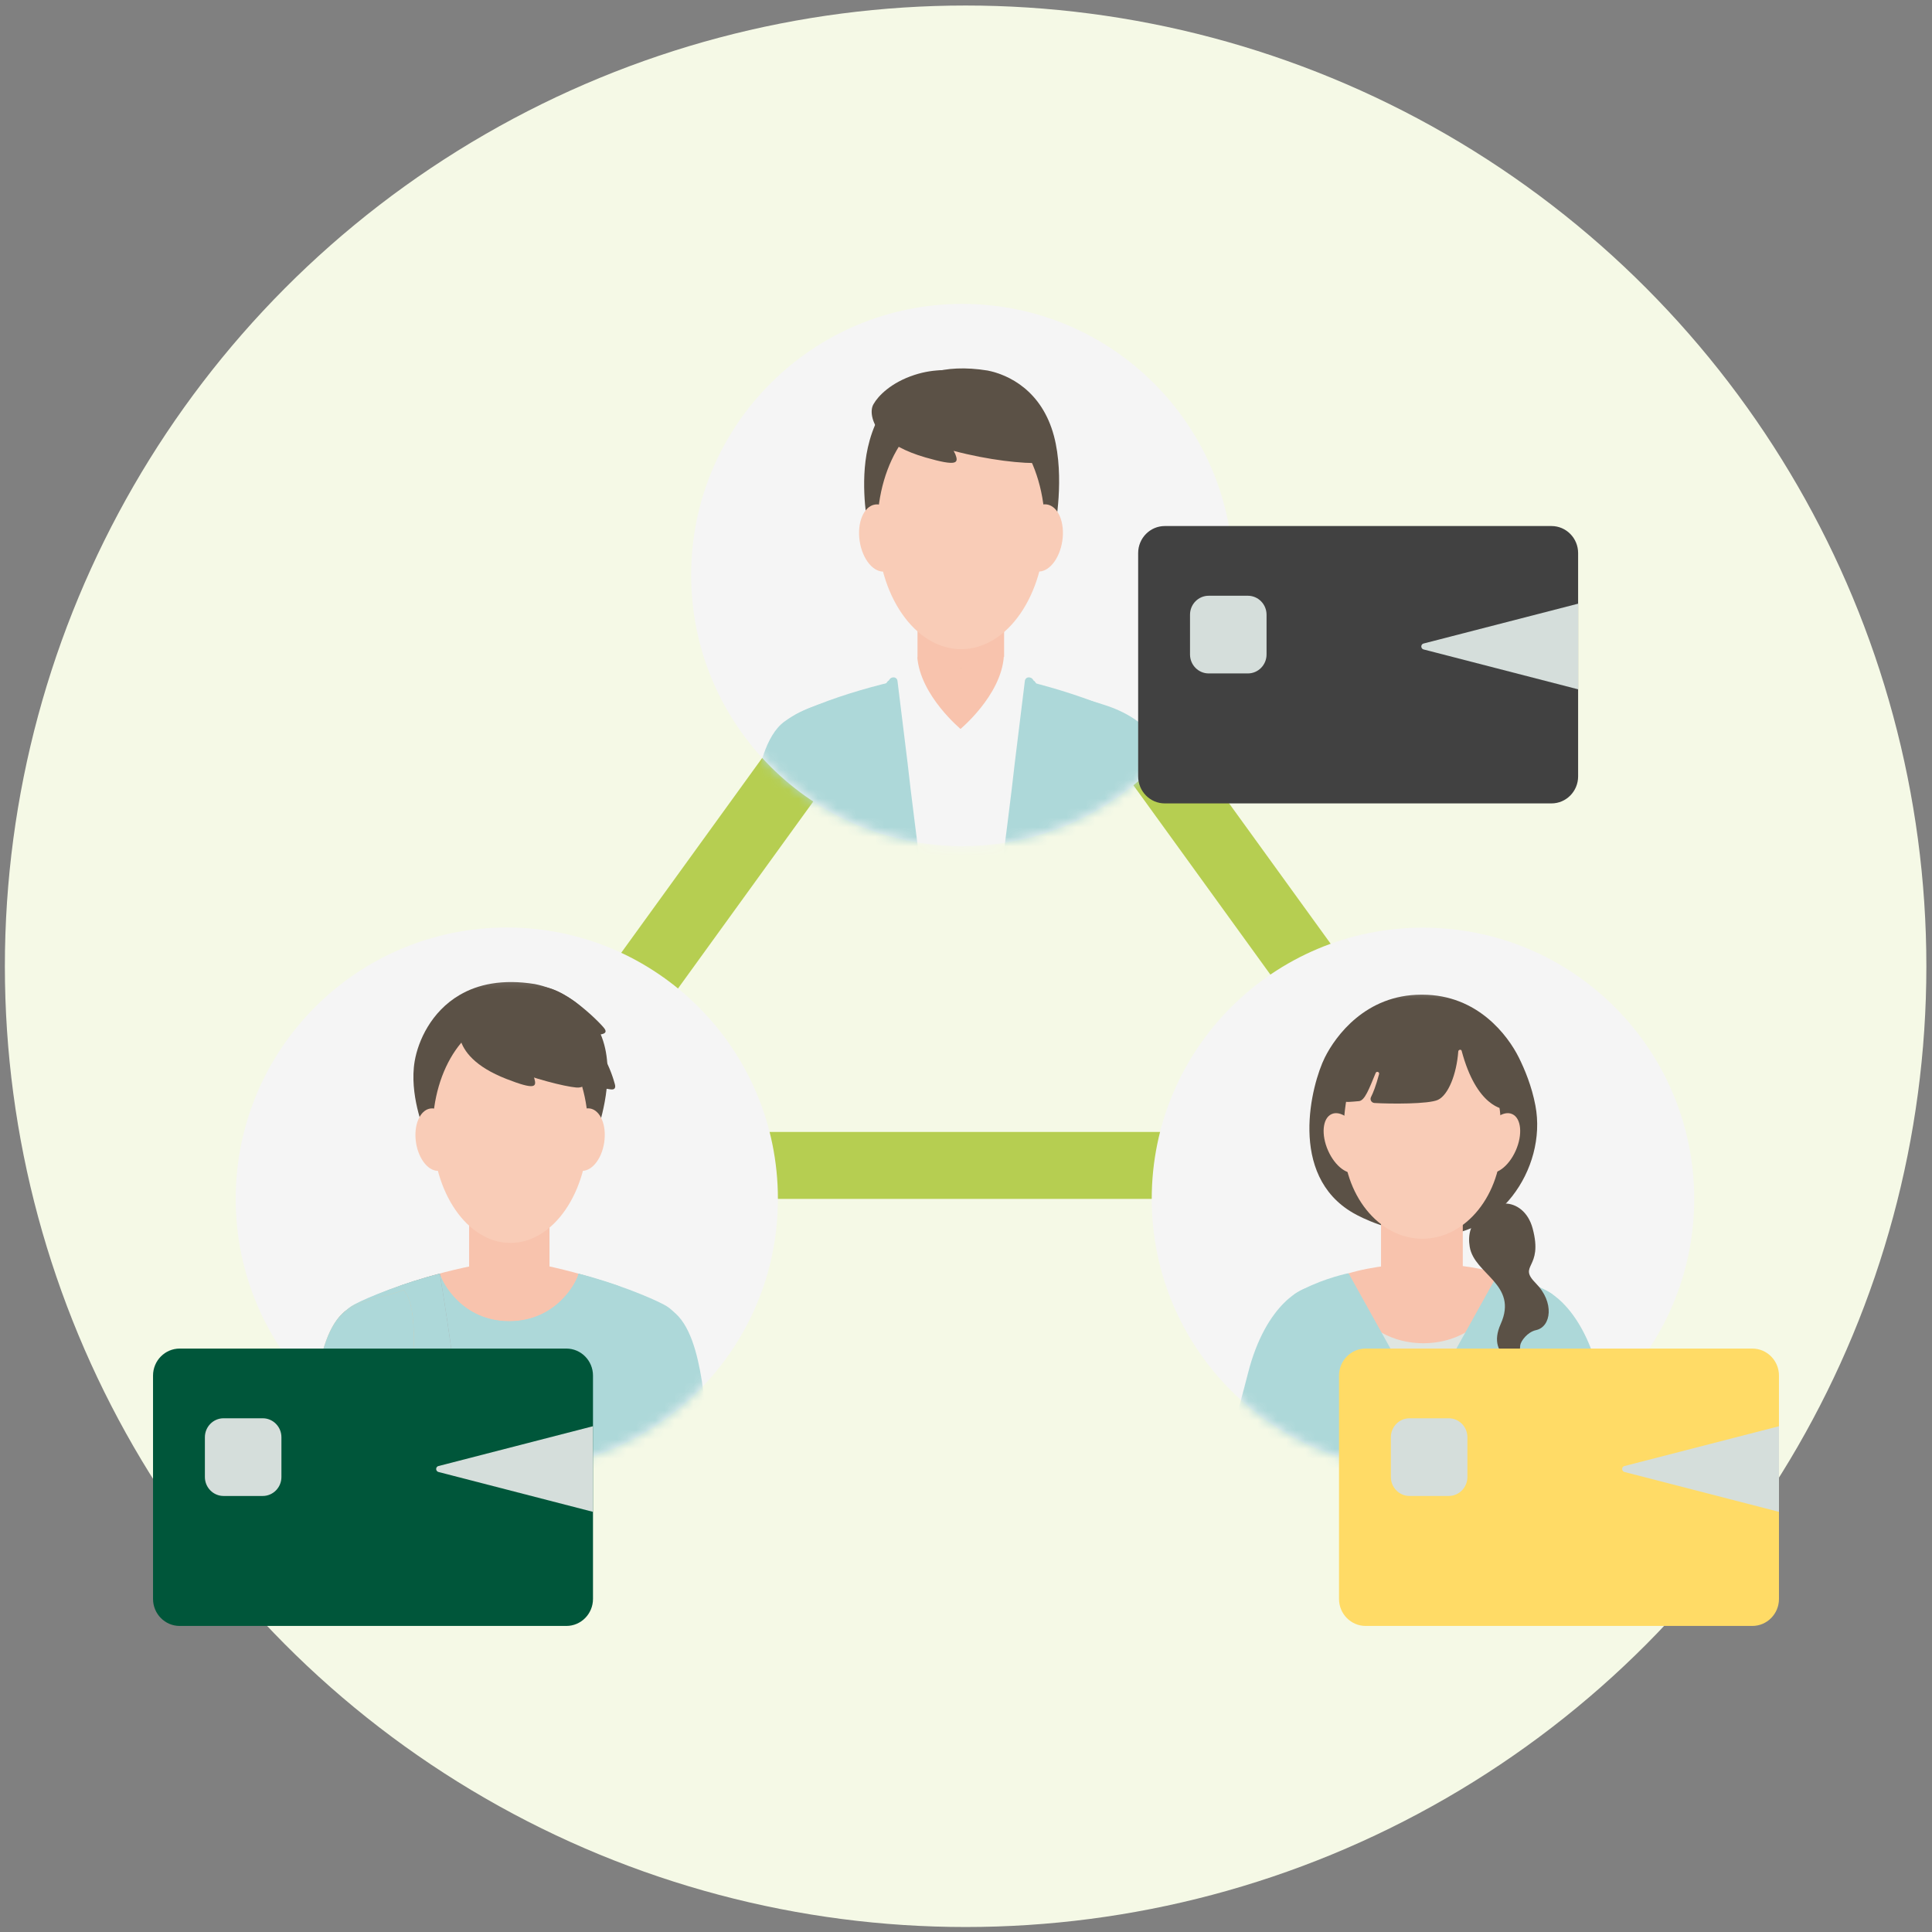 <svg width="202" height="202" viewBox="0 0 202 202" fill="none" xmlns="http://www.w3.org/2000/svg">
<rect x="0" y="0" width="202" height="202" fill="#808080" stroke="none"/>
<circle cx="100.96" cy="101.028" r="100.451" fill="#F5F9E6"/>
<line x1="67.162" y1="121.85" x2="134.054" y2="121.85" stroke="#B6CE51" stroke-width="7"/>
<line y1="-3.5" x2="66.938" y2="-3.5" transform="matrix(0.586 -0.81 0.809 0.587 56.392 123.387)" stroke="#B6CE51" stroke-width="7"/>
<line y1="-3.5" x2="66.938" y2="-3.5" transform="matrix(-0.586 -0.81 -0.809 0.587 148.37 123.387)" stroke="#B6CE51" stroke-width="7"/>
<ellipse cx="52.99" cy="125.35" rx="28.344" ry="28.374" fill="#F5F5F5"/>
<mask id="mask0_103_4411" style="mask-type:alpha" maskUnits="userSpaceOnUse" x="24" y="96" width="58" height="58">
<ellipse cx="52.99" cy="125.35" rx="28.344" ry="28.374" fill="#E5EDEA"/>
</mask>
<g mask="url(#mask0_103_4411)">
<mask id="mask1_103_4411" style="mask-type:alpha" maskUnits="userSpaceOnUse" x="29" y="102" width="48" height="54">
<rect x="29.156" y="102.135" width="47.764" height="53.255" fill="#C4C4C4"/>
</mask>
<g mask="url(#mask1_103_4411)">
<path d="M69.101 146.668L69.192 143.718C69.183 141.407 72.531 138.109 68.891 136.282C64.33 133.999 57.551 132.163 53.564 131.761V131.752V131.734C53.546 131.734 53.528 131.734 53.51 131.743V131.734C53.482 131.734 53.455 131.743 53.427 131.743C53.4 131.743 53.373 131.734 53.345 131.734V131.743C53.327 131.743 53.309 131.743 53.291 131.734V131.752L52.862 131.807C48.875 132.209 42.215 133.898 37.663 136.182C34.022 138.009 37.672 141.398 37.663 143.708L37.754 146.659H69.101V146.668Z" fill="#F8C3AD"/>
<path d="M67.122 186.812C66.821 183.798 65.936 156.999 66.547 152.569L65.89 144.622L64.594 134.419C64.594 134.419 62.423 133.707 60.498 133.186C60.27 134.118 58.163 138.137 53.236 138.146C48.31 138.137 46.211 134.1 45.974 133.168C44.049 133.679 41.878 134.41 41.878 134.41L40.582 144.613L39.925 152.559C40.537 156.989 39.661 183.798 39.351 186.803C39.205 188.274 45.938 189.032 52.816 189.059C52.862 189.059 52.908 189.059 52.944 189.059C52.971 189.059 53.008 189.059 53.035 189.059C53.099 189.059 53.172 189.059 53.236 189.059C53.3 189.059 53.373 189.059 53.437 189.059C53.464 189.059 53.501 189.059 53.528 189.059C53.574 189.059 53.619 189.059 53.656 189.059C60.535 189.041 67.268 188.292 67.122 186.812Z" fill="#ADD8D9"/>
<path d="M62.605 141.215C56.063 143.115 49.111 143.115 42.57 141.215C42.67 140.868 42.771 140.53 42.871 140.183C49.221 142.028 55.963 142.028 62.313 140.183C62.404 140.53 62.504 140.868 62.605 141.215Z" fill="#ADD8D9"/>
<path d="M63.463 144.183C56.356 146.248 48.811 146.248 41.704 144.183C41.804 143.836 41.905 143.498 42.005 143.151C48.911 145.161 56.256 145.161 63.162 143.151C63.262 143.489 63.362 143.836 63.463 144.183Z" fill="#ADD8D9"/>
<path d="M64.329 147.143C56.665 149.372 48.518 149.372 40.846 147.143C40.946 146.796 41.046 146.458 41.147 146.111C48.618 148.285 56.556 148.285 64.028 146.111C64.128 146.458 64.228 146.796 64.329 147.143Z" fill="#ADD8D9"/>
<path d="M65.185 150.112C56.956 152.505 48.215 152.505 39.986 150.112C40.087 149.765 40.187 149.427 40.287 149.079C48.325 151.418 56.855 151.418 64.884 149.079C64.984 149.417 65.084 149.765 65.185 150.112Z" fill="#ADD8D9"/>
<path d="M66.043 153.071C57.248 155.629 47.915 155.629 39.12 153.071C39.221 152.724 39.321 152.386 39.421 152.039C48.016 154.542 57.148 154.542 65.742 152.039C65.842 152.386 65.943 152.724 66.043 153.071Z" fill="#ADD8D9"/>
<path d="M65.899 144.622L64.576 134.903C64.576 134.903 62.423 133.698 60.498 133.177C60.27 134.109 58.172 138.137 53.245 138.146C48.319 138.137 46.221 134.1 45.983 133.168C44.059 133.679 41.887 134.41 41.887 134.41L40.592 144.613H42.234L43.137 135.442C43.675 135.269 44.423 135.031 45.217 134.803C45.609 135.497 46.184 136.283 46.905 136.986C48.1 138.137 50.162 139.507 53.245 139.516C56.329 139.516 58.391 138.137 59.586 136.986C60.316 136.283 60.882 135.506 61.274 134.803C62.059 135.031 62.816 135.269 63.354 135.442L64.531 144.759L65.899 144.622Z" fill="#ADD8D9"/>
<path d="M49.204 193.553C49.113 195.005 49.058 196.193 49.049 197.006C49.04 197.499 48.621 197.874 48.128 197.828L39.753 196.978C39.26 196.832 39.342 196.339 39.351 196.029C39.616 181.916 37.892 161.547 37.435 146.933L37.344 143.983C37.353 141.672 33.668 138.283 37.262 136.356C38.695 135.588 42.335 134.09 45.984 133.168L46.212 134.565C49.387 154.057 50.39 173.842 49.204 193.553Z" fill="#A8A8A8"/>
<path d="M42.753 146.412C42.762 146.266 42.78 146.129 42.798 145.983C43.173 143.553 43.866 136.657 42.187 134.867C40.573 135.57 37.936 135.753 36.157 137.031C34.332 138.374 33.584 142.137 33.192 144.284C32.352 148.924 32.07 162.369 31.814 166.489C31.65 169.11 33.119 169.978 35.719 170.325C35.755 170.325 35.783 170.334 35.819 170.334C38.693 170.727 41.293 168.599 41.485 165.703L42.753 146.412Z" fill="#A8A8A8"/>
<path d="M49.203 193.553C49.111 195.005 49.057 196.193 49.047 197.006C49.038 197.499 48.619 197.874 48.126 197.828L39.751 196.978C39.258 196.832 39.34 196.339 39.349 196.029C39.614 181.916 37.89 161.547 37.434 146.933L37.342 143.983C37.352 141.672 33.465 138.31 37.05 136.383C38.483 135.616 42.324 134.081 45.982 133.168L46.21 134.565C49.385 154.057 50.389 173.842 49.203 193.553Z" fill="#ADD8D9"/>
<path d="M42.762 146.412C42.771 146.266 42.789 146.129 42.807 145.983C43.181 143.553 43.875 136.657 42.196 134.867C40.581 135.57 37.945 135.753 36.166 137.032C34.341 138.374 33.566 141.489 33.109 144.275C32.352 148.924 32.078 162.37 31.823 166.489C31.659 169.11 33.127 169.978 35.728 170.325C35.764 170.325 35.791 170.334 35.828 170.334C38.702 170.727 41.302 168.599 41.493 165.703L42.762 146.412Z" fill="#D8C9AB"/>
<path d="M42.762 146.412C42.771 146.266 42.789 146.129 42.807 145.983C43.181 143.553 43.875 136.657 42.196 134.867C40.581 135.57 37.945 135.753 36.166 137.032C34.341 138.374 33.566 141.489 33.109 144.275C32.352 148.924 32.078 162.37 31.823 166.489C31.659 169.11 33.127 169.978 35.728 170.325C35.764 170.325 35.791 170.334 35.828 170.334C38.702 170.727 41.302 168.599 41.493 165.703L42.762 146.412Z" fill="#ADD8D9"/>
<path d="M57.452 124.381H49.049V136.438H57.452V124.381Z" fill="#F8C3AD"/>
<path d="M62.461 118.161C62.461 118.161 64.259 113.274 63.182 109.246C62.005 104.825 57.946 103.29 55.92 102.888C52.526 102.34 49.954 102.916 48.056 104.03C45.073 105.775 43.722 108.835 43.358 110.945C42.764 114.406 44.334 118.151 44.334 118.151L62.461 118.161Z" fill="#5B5146"/>
<path d="M53.365 129.953C57.855 129.953 61.494 124.674 61.494 118.161C61.494 111.648 57.855 106.369 53.365 106.369C48.876 106.369 45.237 111.648 45.237 118.161C45.237 124.674 48.876 129.953 53.365 129.953Z" fill="#F9CCB7"/>
<path d="M45.968 122.405C47.064 122.239 47.734 120.649 47.464 118.853C47.194 117.058 46.087 115.736 44.991 115.902C43.895 116.067 43.225 117.657 43.495 119.453C43.765 121.249 44.872 122.57 45.968 122.405Z" fill="#F9CCB7"/>
<path d="M63.172 119.449C63.446 117.649 62.77 116.06 61.676 115.896C60.581 115.731 59.468 117.056 59.203 118.855C58.929 120.654 59.605 122.244 60.699 122.408C61.794 122.563 62.907 121.248 63.172 119.449Z" fill="#F9CCB7"/>
<path d="M53.811 102.824C47.188 103.61 48.821 106.898 48.52 107.802C47.626 110.579 57.789 113.475 60.225 113.703C60.882 113.767 61.173 113.475 61.128 113.219C60.9 111.83 59.276 102.55 53.811 102.824Z" fill="#5B5146"/>
<path d="M59.668 108.223C56.046 109.008 57.122 110.744 57.004 111.255C56.657 112.836 62.459 113.685 63.801 113.895C64.467 114.005 64.321 113.484 64.284 113.347C64.083 112.589 62.678 107.775 59.668 108.223Z" fill="#5B5146"/>
<path d="M55.517 103.382C52.515 105.145 56.192 107.711 56.219 108.159C56.319 109.529 61.675 108.378 62.915 108.131C63.536 108.004 63.271 107.647 63.198 107.538C62.815 106.999 58.062 102.085 55.517 103.382Z" fill="#5B5146"/>
<path d="M48.22 106.359C48.22 106.359 46.34 110.232 52.946 112.808C55.984 113.995 56.121 113.63 55.865 112.753C55.546 111.648 54.241 106.204 48.22 106.359Z" fill="#5B5146"/>
<path d="M57.276 193.581C57.367 195.033 57.422 196.22 57.431 197.033C57.44 197.526 57.86 197.901 58.352 197.855L66.727 197.006C67.22 196.86 67.138 196.366 67.129 196.056C66.864 181.944 68.588 161.575 69.045 146.96L69.136 144.01C69.127 141.699 73.013 138.338 69.428 136.41C67.996 135.643 64.155 134.081 60.496 133.168L60.268 134.593C57.093 154.094 56.09 173.869 57.276 193.581Z" fill="#ADD8D9"/>
<path d="M63.719 146.449C63.71 146.303 63.692 146.166 63.673 146.019C63.299 143.59 62.606 136.694 64.285 134.903C65.9 135.607 68.536 135.789 70.315 137.068C72.14 138.411 72.915 141.526 73.371 144.311C74.129 148.961 74.402 162.406 74.658 166.525C74.822 169.147 73.353 170.015 70.753 170.362C70.716 170.362 70.689 170.371 70.653 170.371C67.779 170.764 65.179 168.635 64.987 165.74L63.719 146.449Z" fill="#ADD8D9"/>
</g>
</g>
<circle cx="148.778" cy="125.35" r="28.359" fill="#F5F5F5"/>
<mask id="mask2_103_4411" style="mask-type:alpha" maskUnits="userSpaceOnUse" x="120" y="96" width="58" height="58">
<circle cx="148.778" cy="125.35" r="28.359" fill="#E5EDEA"/>
</mask>
<g mask="url(#mask2_103_4411)">
<mask id="mask3_103_4411" style="mask-type:alpha" maskUnits="userSpaceOnUse" x="124" y="103" width="49" height="54">
<rect x="124.931" y="103.23" width="47.789" height="53.227" fill="#C4C4C4"/>
</mask>
<g mask="url(#mask3_103_4411)">
<path d="M161.25 136.652C161.25 139.154 155.69 145.068 148.83 145.068C141.97 145.068 136.409 139.154 136.409 136.652C136.409 134.151 141.97 132.118 148.83 132.118C155.681 132.118 161.25 134.151 161.25 136.652Z" fill="#F8C3AD"/>
<path d="M159.691 174.133C159.06 171.365 158.521 169.59 158.262 166.49C158.002 163.39 158.03 159.849 158.549 155.287L159.533 147.11L160.517 138.933C160.517 138.933 160.23 138.538 159.83 138.17C159.431 137.802 159.041 137.499 158.605 137.186C158.104 136.827 157.194 136.303 156.489 135.935L155.18 137.719C155.18 137.719 153.156 140.424 148.821 140.442C144.486 140.424 142.462 137.719 142.462 137.719L141.153 135.935C140.447 136.303 139.538 136.827 139.036 137.186C138.6 137.499 138.21 137.802 137.811 138.17C137.412 138.538 137.124 138.933 137.124 138.933L138.108 147.11L139.092 155.287C139.612 159.849 139.64 163.39 139.38 166.49C139.12 169.59 138.572 171.365 137.95 174.133L138.015 174.152C145.173 175.844 152.543 175.835 159.691 174.133Z" fill="#DFE5E1"/>
<path d="M148.914 147.037L156.619 133.185C156.637 133.149 156.693 133.13 156.739 133.139C157.287 133.25 160.063 133.912 162.3 135.31C162.328 135.328 162.346 135.356 162.337 135.384C162.133 136.322 158.633 152.234 159.803 158.36C161.009 164.669 166.895 188.639 166.895 188.639C166.728 188.666 166.561 188.694 166.394 188.721C166.384 188.721 166.375 188.721 166.366 188.731C165.734 188.997 165.159 189.54 164.435 189.641C163.739 189.733 162.931 189.374 162.17 189.292C162.161 189.292 162.151 189.292 162.142 189.292C161.873 189.319 161.594 189.347 161.325 189.374C161.316 189.374 161.306 189.374 161.297 189.384C160.62 189.604 159.979 190.129 159.255 190.184C158.549 190.239 157.76 189.834 157.018 189.724C157.008 189.724 156.999 189.724 156.99 189.724C156.721 189.742 156.451 189.752 156.182 189.77C156.173 189.77 156.164 189.77 156.154 189.77C155.449 189.963 154.771 190.46 154.038 190.478C153.314 190.506 152.571 190.064 151.829 189.926C151.819 189.926 151.81 189.926 151.801 189.926C151.531 189.936 151.262 189.936 151.002 189.945C150.993 189.945 150.984 189.945 150.974 189.945C150.26 190.11 149.628 190.57 148.904 190.579H148.895H148.756H148.728C148.013 190.57 147.391 190.11 146.676 189.945C146.667 189.945 146.658 189.945 146.649 189.945C146.379 189.945 146.11 189.936 145.85 189.926C145.841 189.926 145.832 189.926 145.822 189.926C145.089 190.064 144.337 190.506 143.613 190.478C142.88 190.451 142.202 189.954 141.497 189.77C141.487 189.77 141.478 189.77 141.469 189.77C141.2 189.752 140.93 189.742 140.661 189.724C140.652 189.724 140.643 189.724 140.633 189.724C139.881 189.834 139.102 190.239 138.396 190.184C137.672 190.129 137.031 189.604 136.354 189.384C136.344 189.384 136.335 189.374 136.326 189.374C136.047 189.347 135.778 189.319 135.509 189.292C135.5 189.292 135.49 189.292 135.481 189.292C134.72 189.365 133.912 189.733 133.216 189.641C132.492 189.54 131.926 189.007 131.285 188.731C131.276 188.731 131.267 188.721 131.257 188.721C131.09 188.694 130.923 188.666 130.756 188.639C130.756 188.639 136.632 164.669 137.848 158.36C139.018 152.234 135.528 136.322 135.314 135.384C135.305 135.356 135.323 135.328 135.351 135.31C137.588 133.921 140.373 133.25 140.912 133.139C140.958 133.13 141.014 133.149 141.032 133.185L148.737 147.037C148.756 147.065 148.793 147.083 148.83 147.083C148.858 147.083 148.895 147.065 148.914 147.037Z" fill="#ADD8D9"/>
<path d="M149.313 129.119C156.526 129.745 161.789 122.239 160.536 115.599C160.146 113.529 159.394 111.763 158.8 110.567C157.677 108.314 154.521 104 148.719 104H148.598C142.796 104 139.64 108.314 138.517 110.567C137.134 113.345 134.618 122.856 141.478 126.82C142.416 127.362 145.21 128.761 149.313 129.119Z" fill="#5B5146"/>
<path d="M152.942 125.412H144.393V138.979H152.942V125.412Z" fill="#F8C3AD"/>
<path d="M156.989 119.204C156.989 124.916 153.276 129.515 148.718 129.515C144.16 129.515 140.447 124.916 140.447 119.204C140.447 110.089 144.16 107.33 148.718 107.33C153.276 107.33 156.989 110.273 156.989 119.204Z" fill="#F9CCB7"/>
<path d="M158.475 120.307C159.218 118.633 159.06 116.923 158.122 116.49C157.185 116.049 155.82 117.052 155.077 118.726C154.335 120.4 154.493 122.11 155.43 122.543C156.368 122.975 157.732 121.981 158.475 120.307Z" fill="#F9CCB7"/>
<path d="M138.86 120.307C138.117 118.633 138.275 116.923 139.213 116.49C140.15 116.049 141.515 117.052 142.258 118.726C143 120.4 142.842 122.11 141.905 122.543C140.967 122.975 139.603 121.981 138.86 120.307Z" fill="#F9CCB7"/>
<path d="M140.299 115.12C140.819 115.276 141.265 115.194 142.081 115.129C142.703 115.074 143.149 113.832 143.836 112.177C143.929 111.965 144.254 112.085 144.189 112.305C143.855 113.556 143.557 114.283 143.344 114.706C143.205 114.973 143.39 115.295 143.697 115.322C145.349 115.424 149.396 115.451 150.353 114.991C151.429 114.476 152.293 112.315 152.469 109.932C152.488 109.739 152.776 109.684 152.822 109.868C154.372 115.681 157.129 116.067 157.686 116.003C160.295 115.709 157.686 110.107 156.34 108.231C154.985 106.355 152.822 104.166 148.31 104.34C143.817 104.515 138.034 109.454 140.086 114.899C140.104 114.927 140.271 115.111 140.299 115.12Z" fill="#5B5146"/>
<path d="M137.996 164.826C139.352 164.578 139.797 163.52 139.547 159.988L138.256 153.081C138.563 147.433 140.206 144.637 140.336 141.887C140.586 136.515 137.764 134.915 136.864 134.639C136.483 134.52 132.38 136.019 130.459 143.671C129.465 147.599 128.472 150.597 128.472 152.952C128.5 158.268 137.152 164.982 137.996 164.826Z" fill="#ADD8D9"/>
<path d="M159.644 164.825C158.289 164.577 157.843 163.519 158.094 159.987L159.384 153.08C159.078 147.432 157.435 144.636 157.305 141.886C157.054 136.515 159.876 134.914 160.777 134.638C161.157 134.519 165.261 136.018 167.182 143.67C168.175 147.598 169.169 150.596 169.169 152.951C169.141 158.267 160.489 164.982 159.644 164.825Z" fill="#ADD8D9"/>
<path d="M153.796 128.457C154.306 127.013 155.523 125.808 157.398 125.836C158.502 125.854 159.765 126.645 160.248 128.448C161.389 132.716 158.623 132.201 160.582 134.178C162.54 136.156 162.197 138.722 160.6 139.071C159.709 139.265 159.013 140.203 158.948 140.653C158.679 142.521 160.6 141.297 160.266 142.383C159.31 142.99 155.263 142.088 156.906 138.428C158.772 134.279 154.139 133.249 153.666 130.361C153.564 129.773 153.564 129.092 153.796 128.457Z" fill="#5B5146"/>
</g>
</g>
<circle cx="100.609" cy="60.12" r="28.344" fill="#F5F5F5"/>
<mask id="mask4_103_4411" style="mask-type:alpha" maskUnits="userSpaceOnUse" x="72" y="31" width="57" height="58">
<circle cx="100.608" cy="60.061" r="28.344" fill="#F5F5F5"/>
</mask>
<g mask="url(#mask4_103_4411)">
<path d="M85.619 125.004H115.601C115.315 110.719 116.996 99.875 117.498 85.079L117.596 82.1C117.586 79.76 121.194 76.427 117.272 74.579C112.357 72.268 105.053 70.41 100.757 70.007V69.997V69.977C100.737 69.977 100.718 69.977 100.698 69.987V69.977C100.669 69.977 100.639 69.987 100.61 69.987C100.58 69.987 100.551 69.977 100.521 69.977V69.987C100.502 69.987 100.482 69.987 100.462 69.977V69.997V70.007C96.166 70.41 88.528 72.18 83.623 74.49C79.701 76.338 83.633 79.769 83.623 82.109L83.722 85.088C84.223 99.875 85.904 110.719 85.619 125.004Z" fill="#ADD8D9"/>
<path d="M104.984 61.866H95.931V68.67L95.606 70.302L96.098 76.859H105.151L105.377 70.302L104.984 68.66V61.866Z" fill="#F8C3AD"/>
<path d="M100.541 69.81C100.531 69.81 100.512 69.81 100.502 69.81C100.492 69.81 100.482 69.81 100.473 69.81C100.463 69.81 100.453 69.81 100.443 69.81V69.82V69.83" fill="#BACE76"/>
<path d="M88.687 85.099C88.697 84.941 88.717 84.794 88.737 84.636C89.14 82.021 90.811 72.062 88.392 72.839C86.23 73.527 84.136 73.881 82.003 75.454C80.037 76.899 79.31 80.468 78.887 82.778C77.983 87.773 77.167 102.304 76.882 106.747C76.705 109.569 78.287 110.503 81.089 110.887C81.128 110.887 81.158 110.896 81.197 110.896C84.293 111.319 87.105 109.028 87.301 105.902L88.687 85.099Z" fill="#ADD8D9"/>
<path d="M112.31 85.088C112.3 84.931 112.28 84.784 112.26 84.626C111.857 82.011 110.186 72.071 112.605 72.838C114.757 73.526 116.851 73.88 118.984 75.444C120.95 76.889 121.678 80.448 122.091 82.758C122.995 87.753 123.811 102.254 124.086 106.698C124.263 109.52 122.68 110.454 119.879 110.827C119.839 110.827 119.81 110.837 119.771 110.837C116.674 111.26 113.873 108.969 113.666 105.852L112.31 85.088Z" fill="#ADD8D9"/>
<path d="M110.304 55.181C110.304 55.181 111.346 49.921 110.196 45.585C108.928 40.827 105.448 39.175 103.265 38.742C93.878 37.228 91.234 43.786 90.595 47.512C89.956 51.238 90.772 55.171 90.772 55.171L110.304 55.181Z" fill="#5B5146"/>
<path d="M100.493 67.873C105.33 67.873 109.251 62.191 109.251 55.181C109.251 48.171 105.33 42.488 100.493 42.488C95.655 42.488 91.734 48.171 91.734 55.181C91.734 62.191 95.655 67.873 100.493 67.873Z" fill="#F9CCB7"/>
<path d="M92.546 59.749C93.727 59.571 94.449 57.86 94.158 55.927C93.867 53.994 92.674 52.572 91.493 52.75C90.312 52.928 89.591 54.639 89.882 56.572C90.172 58.505 91.365 59.928 92.546 59.749Z" fill="#F9CCB7"/>
<path d="M111.069 56.567C111.364 54.63 110.636 52.92 109.457 52.743C108.277 52.566 107.078 53.991 106.793 55.918C106.498 57.855 107.225 59.566 108.405 59.743C109.585 59.92 110.774 58.504 111.069 56.567Z" fill="#F9CCB7"/>
<path d="M109.832 47.866C109.636 47.168 108.633 44.769 106.834 42.567C104.131 39.264 99.688 37.877 95.628 39.195C93.111 40.011 91.804 41.436 91.362 42.203C90.86 42.95 91.204 44.455 92.325 45.536C93.2 46.382 94.586 47.197 96.758 47.827C100.14 48.8 100.238 48.407 99.884 47.483C99.845 47.394 99.786 47.276 99.707 47.139C103.276 48.092 107.011 48.515 108.908 48.397C109.793 48.338 109.901 48.102 109.832 47.866Z" fill="#5B5146"/>
<path d="M115.189 76.397H86.436V122.586H115.189V76.397Z" fill="#F5F5F5"/>
<path d="M95.902 68.65C95.902 68.65 93.415 70.813 92.746 72.356C91.645 74.903 96.973 81.313 96.973 81.313L100.512 76.289C100.522 76.289 96.197 72.76 95.902 68.65Z" fill="#F5F5F5"/>
<path d="M104.955 68.65C104.955 68.65 107.442 70.813 108.11 72.357C109.211 74.903 103.883 81.313 103.883 81.313L100.344 76.289C100.335 76.289 104.66 72.76 104.955 68.65Z" fill="#F5F5F5"/>
<path fill-rule="evenodd" clip-rule="evenodd" d="M92.71 74.442C92.472 73.64 92.407 72.893 92.657 72.317L92.837 72.396C92.615 72.906 92.664 73.597 92.898 74.386C93.131 75.17 93.542 76.034 94.019 76.879C94.974 78.567 96.187 80.162 96.746 80.868L96.747 80.87L96.748 80.871C96.852 81.01 97.067 81.009 97.179 80.853C97.179 80.853 97.179 80.853 97.179 80.853L100.227 76.526L100.227 76.525C100.326 76.394 100.532 76.394 100.63 76.525L100.631 76.526L103.68 80.853C103.779 80.995 103.995 81.005 104.113 80.867C104.673 80.16 105.884 78.566 106.839 76.879C107.316 76.034 107.727 75.17 107.96 74.386C108.194 73.597 108.243 72.906 108.021 72.396L108.201 72.317C108.451 72.893 108.386 73.64 108.148 74.442C107.909 75.247 107.491 76.125 107.01 76.975C106.048 78.677 104.827 80.281 104.266 80.991L104.265 80.992L104.264 80.993C104.067 81.227 103.695 81.218 103.519 80.966C103.519 80.966 103.519 80.966 103.519 80.966L100.473 76.642C100.464 76.631 100.449 76.623 100.429 76.623C100.409 76.623 100.394 76.631 100.385 76.642L97.339 80.966L97.339 80.967C97.156 81.223 96.782 81.242 96.591 80.99C96.029 80.28 94.81 78.676 93.848 76.975C93.367 76.125 92.949 75.247 92.71 74.442Z" fill="#F5F5F5"/>
<path d="M97.663 104.171C98.223 109.677 98.381 117.237 98.105 122.753C98.046 123.923 97.987 124.788 97.919 125.014C96.523 130.028 91.873 130.136 86.093 130.126C85.749 130.215 85.484 129.999 85.493 129.645C85.788 114.376 84.097 102.805 83.596 87.015L83.498 83.84C83.508 81.352 79.497 77.538 83.498 75.729C88.609 73.418 89.819 73.281 93.692 72.189L97.575 103.355L97.663 104.171Z" fill="#ADD8D9"/>
<path d="M98.236 107.878C98.236 108.684 97.882 108.409 97.803 108.202C95.926 103.237 89.625 86.534 88.976 84.882C88.878 84.617 88.799 84.39 89.202 83.958C89.526 83.624 89.871 83.25 90.215 82.857C90.283 82.778 90.283 82.67 90.215 82.591C89.487 81.805 88.76 81.048 88.249 80.428C87.983 80.104 87.983 79.927 88.199 79.543C89.3 77.567 92.721 71.216 93.095 70.931C93.38 70.725 93.763 70.813 93.832 71.157L94.894 79.789C95.454 85.069 98.236 105.587 98.236 107.878Z" fill="#ADD8D9"/>
<path fill-rule="evenodd" clip-rule="evenodd" d="M92.994 71.216C93.027 71.259 93.019 71.321 92.975 71.354C92.965 71.362 92.938 71.391 92.892 71.452C92.85 71.51 92.796 71.588 92.734 71.685C92.608 71.879 92.447 72.143 92.261 72.46C91.887 73.093 91.413 73.931 90.915 74.823C90.418 75.715 89.898 76.66 89.433 77.506C89.356 77.646 89.28 77.784 89.206 77.918C88.836 78.592 88.513 79.18 88.283 79.592L88.283 79.592C88.176 79.782 88.135 79.901 88.14 80.004C88.144 80.104 88.194 80.209 88.323 80.366C88.71 80.835 89.221 81.383 89.765 81.966C89.936 82.149 90.11 82.336 90.285 82.525L90.286 82.526L90.287 82.527C90.388 82.642 90.388 82.806 90.287 82.922C89.942 83.316 89.597 83.691 89.271 84.026C89.078 84.234 89.011 84.38 88.997 84.495C88.982 84.612 89.016 84.713 89.066 84.847C89.564 86.114 93.362 96.17 95.962 103.055C96.763 105.177 97.451 106.998 97.893 108.168C97.913 108.219 97.887 108.276 97.836 108.295C97.785 108.314 97.728 108.288 97.709 108.237C97.267 107.067 96.579 105.245 95.777 103.122C93.176 96.236 89.378 86.18 88.882 84.918L88.882 84.917L88.881 84.915C88.833 84.785 88.78 84.641 88.801 84.47C88.823 84.298 88.919 84.115 89.128 83.891L89.129 83.89L89.129 83.89C89.453 83.557 89.796 83.184 90.138 82.792C90.175 82.751 90.175 82.699 90.139 82.657C89.967 82.471 89.794 82.286 89.624 82.104C89.079 81.52 88.562 80.965 88.171 80.491L88.17 80.491C88.034 80.324 87.951 80.178 87.943 80.013C87.936 79.85 88.002 79.689 88.112 79.496C88.341 79.084 88.663 78.498 89.033 77.824C89.107 77.689 89.183 77.552 89.26 77.411C89.725 76.565 90.246 75.62 90.743 74.728C91.241 73.835 91.716 72.995 92.091 72.36C92.278 72.042 92.441 71.775 92.568 71.578C92.632 71.48 92.688 71.397 92.734 71.335C92.778 71.276 92.82 71.225 92.856 71.197C92.899 71.164 92.961 71.172 92.994 71.216Z" fill="#ADD8D9"/>
<path d="M103.334 104.171C102.774 109.677 102.616 117.237 102.892 122.753C102.951 123.923 103.01 124.788 103.078 125.014C104.474 130.028 109.124 130.136 114.904 130.126C115.248 130.215 115.513 129.999 115.504 129.645C115.209 114.376 116.899 102.805 117.401 87.015L117.499 83.84C117.489 81.352 121.5 77.538 117.499 75.729C112.387 73.418 111.178 73.281 107.305 72.189L103.422 103.355L103.334 104.171Z" fill="#ADD8D9"/>
<path d="M102.755 107.878C102.755 108.684 103.109 108.409 103.187 108.202C105.065 103.237 111.366 86.534 112.015 84.882C112.113 84.617 112.192 84.39 111.789 83.958C111.464 83.624 111.12 83.25 110.776 82.857C110.707 82.778 110.707 82.67 110.776 82.591C111.504 81.805 112.231 81.048 112.742 80.428C113.008 80.104 113.008 79.927 112.791 79.543C111.69 77.567 108.27 71.216 107.896 70.931C107.611 70.725 107.228 70.813 107.159 71.157L106.097 79.789C105.537 85.069 102.755 105.587 102.755 107.878Z" fill="#ADD8D9"/>
<path fill-rule="evenodd" clip-rule="evenodd" d="M107.995 71.215C108.028 71.172 108.09 71.164 108.133 71.197C108.169 71.224 108.211 71.275 108.255 71.335C108.301 71.397 108.357 71.479 108.421 71.578C108.548 71.775 108.711 72.042 108.898 72.359C109.272 72.995 109.748 73.835 110.246 74.727C110.743 75.62 111.264 76.565 111.729 77.41C111.806 77.551 111.882 77.689 111.956 77.824C112.326 78.497 112.648 79.084 112.877 79.495C112.987 79.689 113.053 79.85 113.046 80.013C113.038 80.178 112.955 80.324 112.819 80.491L112.818 80.491C112.427 80.965 111.909 81.52 111.364 82.104C111.195 82.286 111.022 82.471 110.85 82.657C110.814 82.698 110.814 82.751 110.85 82.792C111.193 83.184 111.536 83.556 111.859 83.889L111.86 83.89L111.861 83.891C112.069 84.115 112.165 84.297 112.188 84.47C112.209 84.64 112.156 84.784 112.108 84.915L112.107 84.917L112.107 84.918C111.611 86.18 107.81 96.243 105.209 103.13C104.408 105.25 103.722 107.068 103.28 108.237C103.26 108.288 103.204 108.314 103.153 108.294C103.102 108.275 103.076 108.218 103.096 108.167C103.537 107 104.223 105.183 105.023 103.065C107.624 96.179 111.425 86.114 111.923 84.847C111.973 84.712 112.007 84.611 111.992 84.495C111.978 84.38 111.911 84.234 111.718 84.026C111.392 83.69 111.047 83.316 110.702 82.921C110.601 82.806 110.601 82.642 110.702 82.526L110.703 82.525L110.704 82.524C110.879 82.336 111.053 82.149 111.224 81.966C111.768 81.383 112.279 80.835 112.666 80.366C112.795 80.208 112.845 80.104 112.849 80.003C112.854 79.9 112.813 79.781 112.706 79.592L112.706 79.591C112.476 79.179 112.153 78.592 111.783 77.918C111.709 77.784 111.633 77.646 111.556 77.505C111.091 76.66 110.571 75.715 110.074 74.823C109.576 73.931 109.102 73.093 108.728 72.459C108.542 72.143 108.381 71.878 108.255 71.685C108.193 71.588 108.139 71.51 108.096 71.452C108.051 71.391 108.024 71.362 108.013 71.353C107.97 71.32 107.962 71.259 107.995 71.215Z" fill="#ADD8D9"/>
</g>
<g clip-path="url(#clip0_103_4411)">
<path d="M59.215 141H18.785C17.247 141 16 142.266 16 143.827V167.173C16 168.734 17.247 170 18.785 170H59.215C60.753 170 62 168.734 62 167.173V143.827C62 142.266 60.753 141 59.215 141Z" fill="#00563A"/>
<path d="M62 158.071V149.119L45.837 153.284C45.797 153.294 45.76 153.312 45.727 153.337C45.695 153.362 45.667 153.394 45.647 153.43C45.626 153.466 45.612 153.505 45.607 153.547C45.601 153.588 45.604 153.63 45.614 153.67C45.628 153.725 45.656 153.775 45.695 153.816C45.734 153.857 45.783 153.886 45.837 153.901L62 158.071Z" fill="#D5DEDB"/>
<path d="M27.47 148.288H23.376C22.297 148.288 21.422 149.176 21.422 150.272V154.428C21.422 155.523 22.297 156.411 23.376 156.411H27.47C28.549 156.411 29.424 155.523 29.424 154.428V150.272C29.424 149.176 28.549 148.288 27.47 148.288Z" fill="#D5DEDB"/>
</g>
<g clip-path="url(#clip1_103_4411)">
<path d="M162.215 55H121.785C120.247 55 119 56.266 119 57.827V81.173C119 82.734 120.247 84 121.785 84H162.215C163.753 84 165 82.734 165 81.173V57.827C165 56.266 163.753 55 162.215 55Z" fill="#414141"/>
<path d="M165 72.071V63.118L148.837 67.284C148.797 67.294 148.76 67.312 148.728 67.337C148.695 67.362 148.667 67.394 148.647 67.43C148.626 67.466 148.612 67.505 148.607 67.547C148.601 67.588 148.604 67.63 148.614 67.67C148.628 67.725 148.656 67.775 148.695 67.816C148.734 67.857 148.783 67.886 148.837 67.901L165 72.071Z" fill="#D5DEDB"/>
<path d="M130.47 62.288H126.376C125.297 62.288 124.422 63.176 124.422 64.272V68.428C124.422 69.523 125.297 70.411 126.376 70.411H130.47C131.549 70.411 132.424 69.523 132.424 68.428V64.272C132.424 63.176 131.549 62.288 130.47 62.288Z" fill="#D5DEDB"/>
</g>
<g clip-path="url(#clip2_103_4411)">
<path d="M183.215 141H142.785C141.247 141 140 142.266 140 143.827V167.173C140 168.734 141.247 170 142.785 170H183.215C184.753 170 186 168.734 186 167.173V143.827C186 142.266 184.753 141 183.215 141Z" fill="#FFDB66"/>
<path d="M186 158.071V149.119L169.837 153.284C169.797 153.294 169.76 153.312 169.728 153.337C169.695 153.362 169.667 153.394 169.647 153.43C169.626 153.466 169.612 153.505 169.607 153.547C169.601 153.588 169.604 153.63 169.614 153.67C169.628 153.725 169.656 153.775 169.695 153.816C169.734 153.857 169.783 153.886 169.837 153.901L186 158.071Z" fill="#D5DEDB"/>
<path d="M151.47 148.288H147.376C146.297 148.288 145.422 149.176 145.422 150.272V154.428C145.422 155.523 146.297 156.411 147.376 156.411H151.47C152.549 156.411 153.424 155.523 153.424 154.428V150.272C153.424 149.176 152.549 148.288 151.47 148.288Z" fill="#D5DEDB"/>
</g>
<defs>
<clipPath id="clip0_103_4411">
<rect width="46" height="29" fill="white" transform="translate(16 141)"/>
</clipPath>
<clipPath id="clip1_103_4411">
<rect width="46" height="29" fill="white" transform="translate(119 55)"/>
</clipPath>
<clipPath id="clip2_103_4411">
<rect width="46" height="29" fill="white" transform="translate(140 141)"/>
</clipPath>
</defs>
</svg>
